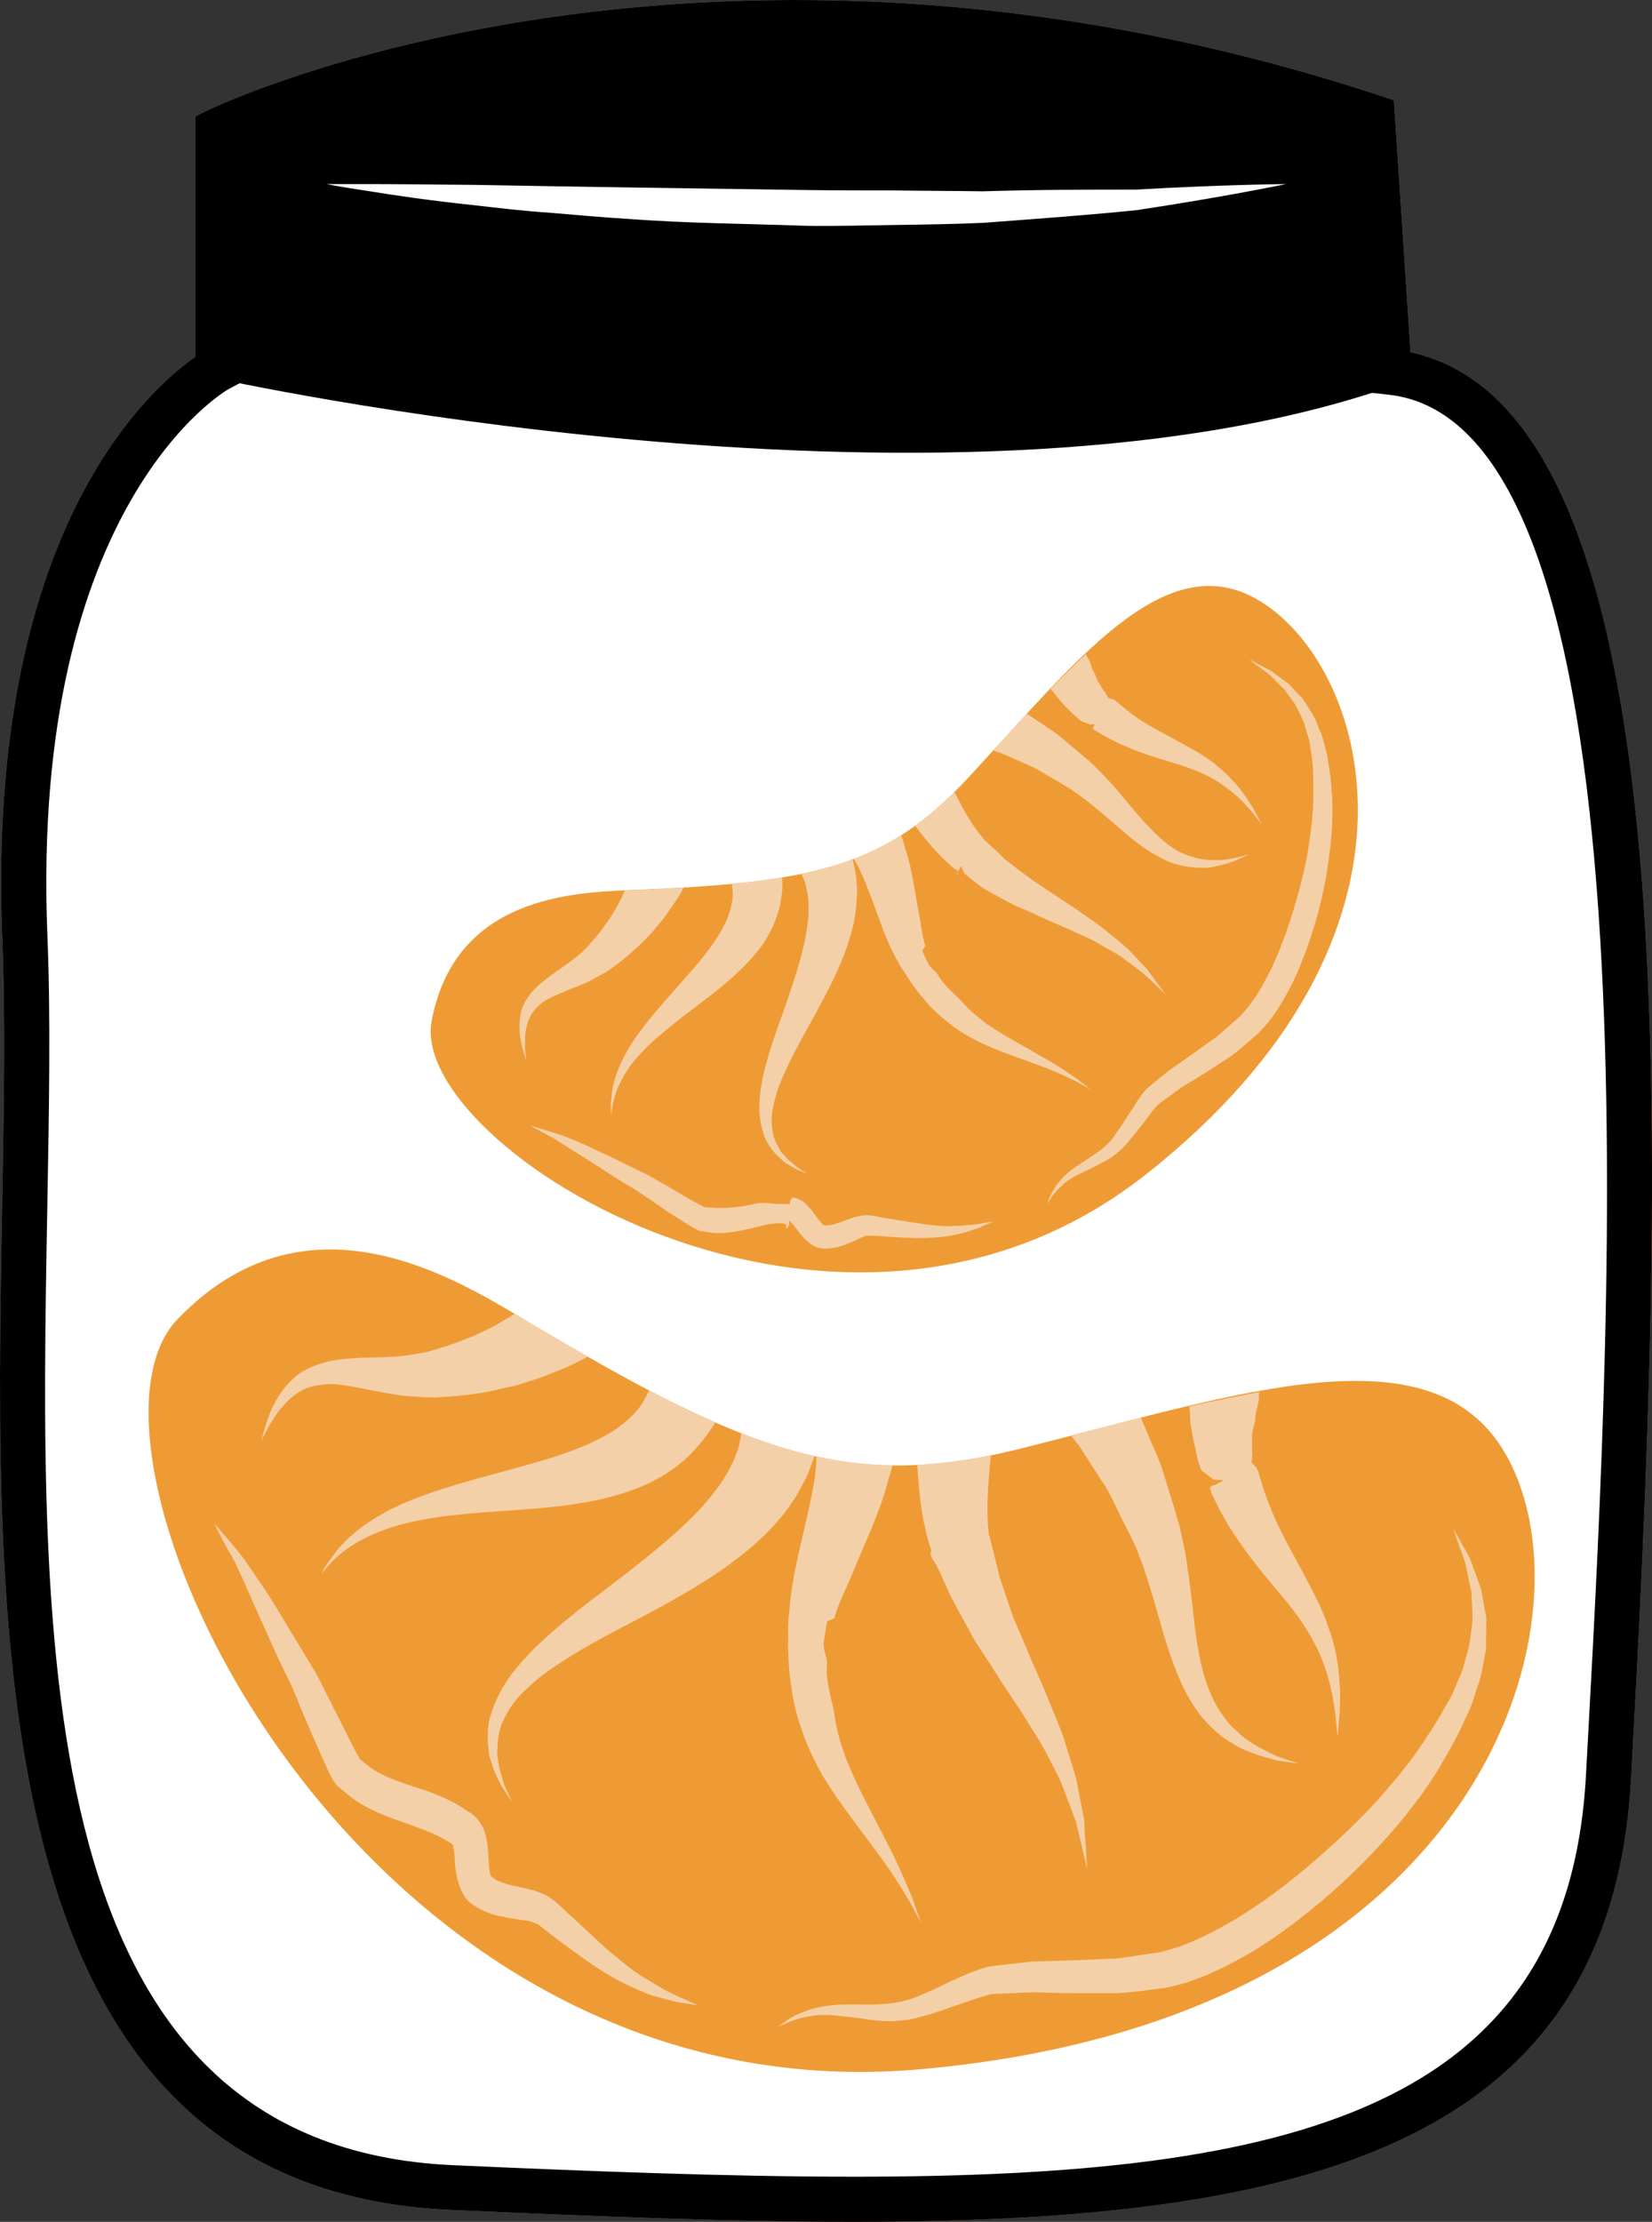 <?xml version="1.0" encoding="UTF-8" standalone="no"?>
<svg
   xmlns:dc="http://purl.org/dc/elements/1.1/"
   xmlns:cc="http://creativecommons.org/ns#"
   xmlns:rdf="http://www.w3.org/1999/02/22-rdf-syntax-ns#"
   xmlns:svg="http://www.w3.org/2000/svg"
   xmlns="http://www.w3.org/2000/svg"
   id="svg60"
   viewBox="0 0 3878.138 5215"
   style="clip-rule:evenodd;fill-rule:evenodd;image-rendering:optimizeQuality;shape-rendering:geometricPrecision;text-rendering:geometricPrecision"
   version="1.1"
   height="52.15mm"
   width="38.781mm"
   xml:space="preserve"><rect x="0" y="0" width="3878.138" height="5215" fill="#333333" stroke="none"/>
 <defs
   id="defs4">
  <style
   id="style2"
   type="text/css">
   <![CDATA[
    .fil3 {fill:black;fill-rule:nonzero}
    .fil1 {fill:#BA855A;fill-rule:nonzero}
    .fil0 {fill:#DDC8B1;fill-rule:nonzero}
    .fil4 {fill:#EF9B35;fill-rule:nonzero}
    .fil5 {fill:#F4D0A8;fill-rule:nonzero}
    .fil2 {fill:white;fill-rule:nonzero}
   ]]>
  </style>
 </defs>
 <g
   transform="translate(-8641.849,-12073)"
   id="Vrstva_x0020_1">
  <path
   style="fill:#ddc8b1;fill-rule:nonzero"
   id="path7"
   d="m 11903,12946 c 714,70 571,2246 515,3296 -56,1050 -1127,1035 -2714,966 -1274,-56 -971,-1876 -1013,-2939 -42,-1064 445,-1330 445,-1330 v -560 c 0,0 1146,-549 2718,-31 z"
   class="fil0" />
  <path
   style="fill:#ba855a;fill-rule:nonzero"
   id="path9"
   d="m 9207,12413 v 558 l -28,15 c -5,2 -466,268 -426,1280 8,193 4,408 0,635 -19,1036 -40,2210 953,2254 313,14 644,27 940,27 1030,0 1677,-158 1719,-943 l 6,-110 c 54,-996 166,-3068 -473,-3130 l -45,-5 -40,-607 c -432,-138 -870,-209 -1304,-209 -699,0 -1181,184 -1302,235 z m 1439,4875 c -298,0 -630,-14 -945,-28 -1096,-48 -1073,-1330 -1054,-2360 4,-226 8,-440 0,-629 -37,-951 345,-1285 454,-1361 v -564 l 30,-15 c 22,-10 546,-258 1378,-258 456,0 918,75 1371,224 l 34,11 39,592 c 637,134 605,1736 524,3235 l -6,110 c -46,865 -763,1043 -1825,1043 z"
   class="fil1" />
  <path
   style="fill:#ffffff;fill-rule:nonzero"
   id="path11"
   d="m 11903,12946 c 714,70 571,2246 515,3296 -56,1050 -1127,1035 -2714,966 -1274,-56 -935,-1876 -977,-2939 -42,-1064 480,-1330 480,-1330 v -560 c 0,0 1110,-549 2683,-31 z"
   class="fil2" />
  <path
   style="fill:#000000;fill-rule:nonzero"
   id="path13"
   d="m 11893,12985 c -1043,353 -2749,-25 -2749,-25 l 12,-581 c 0,0 1131,-549 2703,-31 z"
   class="fil3" />
  <path
   style="fill:#ffffff;fill-rule:nonzero"
   id="path15"
   d="m 9408,12505 c 0,0 36,0 97,0 62,0 150,1 256,2 212,4 493,8 775,12 70,1 140,1 209,1 70,1 138,1 204,2 131,-4 254,-4 360,-4 210,-12 352,-13 352,-13 0,0 -138,29 -349,61 -105,11 -229,20 -362,30 -66,3 -134,4 -204,5 -70,1 -141,3 -211,2 -142,-5 -283,-6 -416,-16 -66,-4 -130,-10 -190,-15 -61,-4 -118,-11 -171,-17 -105,-11 -193,-24 -254,-34 -61,-9 -96,-16 -96,-16 z"
   class="fil2" />
  <path
   style="fill:#000000;fill-rule:nonzero"
   id="path17"
   d="m 9207,12413 v 558 l -28,15 c -5,2 -466,268 -426,1280 8,193 4,408 0,635 -19,1036 -40,2210 953,2254 313,14 644,27 940,27 1030,0 1677,-158 1719,-943 l 6,-110 c 54,-996 166,-3068 -473,-3130 l -45,-5 -40,-607 c -432,-138 -870,-209 -1304,-209 -699,0 -1181,184 -1302,235 z m 1439,4875 c -298,0 -630,-14 -945,-28 -1096,-48 -1073,-1330 -1054,-2360 4,-226 8,-440 0,-629 -37,-951 345,-1285 454,-1361 v -564 l 30,-15 c 22,-10 546,-258 1378,-258 456,0 918,75 1371,224 l 34,11 39,592 c 637,134 605,1736 524,3235 l -6,110 c -46,865 -763,1043 -1825,1043 z"
   class="fil3" />
  <path
   style="fill:#ef9b35;fill-rule:nonzero"
   id="path19"
   d="m 9869,15168 c -168,-100 -512,-310 -811,2 -299,312 418,1876 1742,1760 1324,-117 1588,-1050 1382,-1434 -168,-314 -627,-153 -1140,-24 -403,101 -633,19 -1173,-304 z"
   class="fil4" />
  <path
   style="fill:#f4d0a8;fill-rule:nonzero"
   id="path21"
   d="m 11434,15374 c 2,14 1,28 3,42 3,16 5,34 10,52 4,18 7,37 15,56 l 29,22 21,1 1,1 -18,10 -10,3 -3,5 4,12 c 13,28 33,67 53,96 40,62 87,114 126,162 19,24 37,48 51,73 14,24 26,48 34,72 9,23 14,46 19,67 3,20 7,38 8,53 3,31 5,48 5,48 0,0 1,-17 4,-48 2,-15 1,-34 2,-56 -2,-22 -2,-47 -7,-74 -4,-27 -12,-56 -23,-85 -10,-30 -25,-60 -40,-89 -31,-60 -66,-118 -91,-178 -13,-31 -21,-56 -31,-91 l -4,-9 -11,-12 -10,-9 h 1 l 8,8 2,-20 c -2,-13 0,-28 -1,-42 0,-14 7,-28 8,-43 0,-15 7,-30 8,-44 0,-6 0,-11 1,-17 -47,10 -110,21 -164,34 z"
   class="fil5" />
  <path
   style="fill:#f4d0a8;fill-rule:nonzero"
   id="path23"
   d="m 11175,15466 c 17,27 35,55 54,84 20,28 33,62 50,95 9,17 17,33 25,50 7,14 15,37 21,53 12,34 23,72 34,110 11,38 21,76 35,113 13,36 28,72 48,102 19,32 44,56 67,75 12,9 25,16 37,24 12,6 24,11 35,15 22,9 42,13 58,18 32,5 51,7 51,7 0,0 -18,-6 -49,-16 -15,-8 -33,-15 -52,-27 -10,-6 -20,-12 -30,-20 -9,-9 -19,-17 -29,-27 -17,-21 -35,-45 -46,-74 -13,-29 -22,-62 -28,-97 -7,-35 -11,-73 -15,-112 -5,-40 -10,-79 -17,-123 -5,-22 -8,-38 -13,-61 -6,-20 -12,-40 -18,-60 -13,-39 -22,-79 -39,-115 -12,-27 -23,-54 -34,-80 -54,14 -108,28 -164,42 6,8 12,16 19,24 z"
   class="fil5" />
  <path
   style="fill:#f4d0a8;fill-rule:nonzero"
   id="path25"
   d="m 10873,15818 c 18,35 39,72 58,107 21,32 42,64 62,96 20,30 41,61 59,90 18,29 37,58 51,86 14,28 29,54 38,81 10,26 19,50 27,72 5,22 10,42 14,58 7,33 12,51 12,51 0,0 -2,-19 -3,-52 -2,-17 -3,-38 -4,-62 -4,-23 -10,-49 -15,-78 -5,-29 -16,-59 -26,-91 -9,-33 -23,-65 -37,-99 -13,-34 -28,-67 -43,-101 -15,-35 -29,-69 -44,-103 -12,-34 -23,-67 -34,-100 -4,-18 -9,-36 -13,-54 l -7,-27 -3,-13 -4,-6 h -2 v -1 c -1,-3 3,4 3,3 l 1,-1 v -3 c -7,-55 -1,-118 4,-174 1,-3 1,-5 1,-8 -61,12 -118,19 -173,22 4,56 8,124 33,201 l -1,4 -1,3 1,5 h 1 v 1 l 2,6 8,12 12,24 c 7,17 16,34 23,51 z"
   class="fil5" />
  <path
   style="fill:#f4d0a8;fill-rule:nonzero"
   id="path27"
   d="m 10581,15894 3,-16 c 0,0 16,-5 17,-8 9,-35 28,-69 42,-104 28,-69 62,-138 81,-208 4,-16 10,-31 13,-46 -60,-1 -118,-7 -178,-21 -1,10 -1,19 -2,29 -5,54 -23,122 -41,202 -9,40 -17,83 -21,129 l -2,20 -1,16 v 31 c -1,20 1,47 2,69 2,23 6,46 9,68 5,23 9,45 17,66 13,43 32,82 52,118 42,69 87,124 123,174 37,49 64,92 82,123 17,31 27,50 27,50 0,0 -7,-20 -19,-54 -14,-34 -34,-83 -63,-138 -28,-56 -64,-119 -92,-188 -13,-34 -24,-70 -29,-107 -6,-37 -21,-78 -18,-116 3,-19 -11,-37 -7,-59 z"
   class="fil5" />
  <path
   style="fill:#f4d0a8;fill-rule:nonzero"
   id="path29"
   d="m 9801,16227 c 4,10 9,19 13,28 8,17 18,28 22,36 6,8 9,13 9,13 0,0 -3,-5 -7,-14 -3,-9 -11,-21 -16,-39 -2,-9 -6,-18 -8,-29 -2,-11 -4,-22 -5,-34 1,-24 2,-52 15,-78 12,-26 30,-52 55,-74 24,-23 52,-44 84,-64 61,-40 133,-76 205,-114 72,-39 145,-80 211,-132 33,-26 65,-54 92,-87 14,-15 26,-34 38,-51 10,-19 21,-36 29,-55 6,-14 11,-29 16,-43 -56,-12 -113,-30 -172,-53 -1,8 -3,18 -5,28 -2,11 -8,22 -12,34 -6,11 -10,24 -19,36 -14,25 -35,51 -58,77 -48,52 -110,102 -173,152 -65,50 -132,98 -191,152 -29,26 -57,55 -80,85 -23,30 -40,64 -50,97 -11,33 -7,66 -4,93 3,13 8,25 11,36 z"
   class="fil5" />
  <path
   style="fill:#f4d0a8;fill-rule:nonzero"
   id="path31"
   d="m 10166,15336 c -6,12 -12,24 -20,36 -13,19 -32,36 -55,53 -47,33 -112,57 -179,77 -137,40 -286,71 -384,131 -50,29 -85,64 -104,91 -11,13 -17,25 -22,32 -4,8 -7,12 -7,12 0,0 3,-4 9,-10 6,-7 14,-17 26,-28 23,-22 61,-47 111,-65 25,-10 52,-17 82,-23 30,-6 61,-11 95,-14 66,-7 138,-10 212,-17 74,-8 151,-20 225,-52 37,-17 73,-39 103,-68 25,-25 47,-52 63,-80 -49,-21 -101,-46 -155,-75 z"
   class="fil5" />
  <path
   style="fill:#f4d0a8;fill-rule:nonzero"
   id="path33"
   d="m 9869,15168 c -6,-3 -12,-7 -19,-11 -14,9 -30,17 -45,27 -23,11 -47,24 -73,33 -26,11 -53,19 -80,27 -9,3 -29,6 -40,8 -13,2 -26,4 -40,5 -28,2 -57,2 -86,3 -29,2 -58,3 -86,12 -28,8 -54,21 -72,39 -19,18 -32,37 -41,55 -10,17 -15,34 -20,47 -8,27 -12,42 -12,42 0,0 7,-14 20,-38 8,-11 15,-26 27,-39 12,-14 26,-29 44,-39 17,-11 39,-15 61,-17 23,-2 48,3 75,8 26,5 55,11 86,16 15,3 31,4 49,5 18,2 28,2 48,2 32,-2 64,-4 95,-9 32,-4 62,-13 93,-19 29,-10 58,-17 84,-29 27,-10 52,-21 74,-33 4,-2 7,-4 11,-6 -48,-27 -99,-57 -153,-89 z"
   class="fil5" />
  <path
   style="fill:#f4d0a8;fill-rule:nonzero"
   id="path35"
   d="m 9145,15649 c 0,0 18,20 48,56 16,18 32,42 51,70 19,27 40,59 60,94 21,35 44,72 68,112 6,10 11,18 18,31 6,11 11,23 17,34 11,22 22,44 34,67 11,23 23,46 34,68 l 9,16 c 2,4 2,3 2,3 0,0 0,2 -1,1 l 31,24 c 33,22 81,36 132,53 26,10 53,21 78,37 l 18,12 5,3 2,2 h 1 l 4,4 1,1 4,3 c 1,1 5,7 7,10 11,16 12,24 15,35 2,9 3,17 4,25 2,30 3,57 7,65 0,1 2,3 -2,0 l 15,11 c 4,1 7,2 10,4 3,1 10,3 14,5 21,6 44,9 70,17 l 20,8 c 8,4 16,10 23,15 8,7 17,15 25,23 34,31 65,60 94,87 30,25 57,48 83,65 14,8 26,16 38,23 12,7 23,13 33,18 20,10 37,16 48,22 11,5 17,7 17,7 0,0 -6,-1 -18,-3 -12,-2 -31,-3 -53,-10 -11,-3 -23,-6 -37,-10 -13,-4 -27,-11 -42,-17 -30,-13 -63,-31 -97,-54 -33,-23 -68,-48 -104,-76 -9,-7 -18,-14 -27,-21 -3,-1 -5,-2 -8,-3 l -12,-4 c -20,-3 -44,-6 -71,-12 -7,-2 -13,-3 -21,-6 -8,-3 -16,-7 -25,-11 l -16,-10 c -14,-10 -19,-19 -25,-30 -18,-40 -15,-69 -18,-93 -1,-5 -2,-11 -3,-15 0,-2 -3,-8 0,-2 0,0 3,3 2,1 l -4,-3 -1,-1 c -1,-1 8,6 4,3 h -1 l -1,-1 -4,-3 -15,-9 c -19,-11 -41,-20 -64,-28 -46,-18 -100,-31 -153,-69 l -30,-25 c -6,-4 -9,-10 -13,-15 -3,-5 -7,-12 -8,-14 l -9,-19 c -11,-25 -22,-49 -32,-72 -10,-24 -20,-47 -30,-70 -4,-11 -8,-22 -13,-32 -3,-9 -9,-21 -14,-31 -21,-43 -40,-84 -56,-121 -17,-37 -32,-71 -45,-101 -14,-30 -25,-57 -38,-77 -23,-42 -35,-67 -35,-67 z"
   class="fil5" />
  <path
   style="fill:#f4d0a8;fill-rule:nonzero"
   id="path37"
   d="m 10466,16831 c 0,0 8,-5 22,-15 13,-10 36,-21 68,-30 31,-8 70,-9 113,-8 44,0 88,-1 136,-23 25,-10 48,-22 74,-34 13,-6 27,-12 41,-18 16,-5 32,-13 50,-15 31,-4 62,-7 94,-11 32,-1 66,-2 100,-3 32,-1 65,-3 99,-4 32,-4 64,-10 97,-14 3,-1 10,-1 10,-2 l 13,-4 25,-7 c 15,-6 29,-11 44,-18 31,-14 61,-30 91,-48 59,-36 116,-78 169,-123 53,-45 104,-92 150,-141 45,-49 87,-99 120,-149 18,-27 35,-53 48,-77 7,-13 15,-25 21,-37 5,-13 11,-26 16,-38 6,-12 10,-24 13,-37 3,-12 7,-24 10,-36 4,-23 7,-46 9,-68 -1,-22 -2,-43 -3,-62 -4,-19 -8,-36 -11,-52 -3,-16 -8,-30 -12,-41 -5,-12 -8,-22 -11,-30 -6,-17 -9,-26 -9,-26 0,0 4,8 13,23 4,8 9,17 16,28 6,11 13,24 18,40 6,16 12,34 19,53 4,20 7,42 12,65 0,24 0,50 -1,78 -3,13 -5,27 -8,41 -2,14 -6,28 -11,42 -5,14 -9,28 -14,43 -5,14 -13,28 -19,42 -13,30 -28,56 -44,84 -33,59 -74,114 -120,168 -46,53 -97,105 -152,153 -56,48 -115,94 -179,133 -32,19 -66,37 -100,52 -17,8 -37,14 -55,21 l -25,7 -13,3 c -8,2 -10,2 -15,3 -37,5 -73,10 -108,12 -35,0 -70,0 -103,0 -33,0 -64,-1 -95,-2 -32,1 -63,3 -94,4 -11,0 -23,6 -36,9 -14,5 -27,9 -41,14 -27,9 -55,20 -81,27 -13,3 -24,7 -39,10 -14,2 -27,3 -40,4 -26,0 -49,-2 -71,-6 -43,-5 -79,-11 -109,-8 -29,4 -53,10 -68,18 -16,6 -24,10 -24,10 z"
   class="fil5" />
  <path
   style="fill:#ef9b35;fill-rule:nonzero"
   id="path39"
   d="m 10125,14162 c -136,6 -415,14 -470,308 -55,295 952,929 1675,361 723,-568 522,-1209 258,-1354 -216,-118 -421,149 -670,418 -195,211 -359,250 -793,267 z"
   class="fil4" />
  <path
   style="fill:#f4d0a8;fill-rule:nonzero"
   id="path41"
   d="m 11108,13690 c 7,7 12,15 19,23 7,8 15,18 25,27 9,9 18,18 29,26 l 21,8 8,-2 1,1 -2,6 -2,3 1,2 7,5 c 19,11 45,26 68,35 47,21 93,33 134,46 20,7 40,14 57,23 17,8 33,18 47,29 14,10 26,21 37,31 9,11 18,20 25,28 13,17 20,26 20,26 0,0 -5,-11 -15,-29 -5,-10 -13,-21 -21,-34 -9,-12 -18,-26 -32,-39 -12,-15 -28,-28 -45,-42 -17,-13 -37,-25 -57,-36 -40,-23 -83,-43 -120,-68 -19,-13 -33,-25 -52,-41 l -6,-4 -10,-2 h -8 v 0 h 7 l -7,-13 c -6,-6 -11,-16 -16,-24 -6,-8 -7,-19 -13,-28 -5,-9 -6,-20 -12,-29 -2,-3 -3,-6 -5,-10 -24,23 -56,54 -83,82 z"
   class="fil5" />
  <path
   style="fill:#f4d0a8;fill-rule:nonzero"
   id="path43"
   d="m 10993,13841 c 20,9 42,18 63,28 23,9 43,24 66,36 11,7 22,13 33,20 9,6 22,15 32,23 20,15 41,33 61,50 21,18 41,36 63,53 21,16 44,30 67,41 23,11 46,15 67,17 11,1 21,0 30,1 10,-1 18,-3 26,-5 16,-3 30,-8 41,-12 20,-9 32,-15 32,-15 0,0 -12,4 -35,9 -11,2 -24,5 -40,5 -8,-1 -16,0 -25,-1 -8,-1 -17,-2 -27,-5 -18,-5 -37,-12 -55,-25 -18,-12 -35,-28 -52,-46 -17,-17 -34,-38 -52,-59 -17,-21 -35,-42 -56,-64 -11,-11 -18,-19 -31,-31 -11,-9 -22,-18 -32,-27 -23,-18 -43,-38 -66,-52 -18,-12 -34,-23 -51,-34 -25,28 -52,57 -78,86 6,3 13,5 19,7 z"
   class="fil5" />
  <path
   style="fill:#f4d0a8;fill-rule:nonzero"
   id="path45"
   d="m 10952,14159 c 24,14 49,27 74,40 24,10 48,21 72,32 23,10 47,20 68,30 22,10 44,19 62,31 19,11 38,20 53,32 16,12 30,22 43,32 12,11 22,20 30,28 17,16 26,25 26,25 0,0 -8,-10 -22,-29 -7,-10 -15,-21 -25,-34 -11,-12 -24,-25 -38,-40 -14,-15 -32,-28 -50,-43 -17,-15 -38,-29 -58,-43 -21,-15 -42,-28 -64,-43 -21,-14 -43,-28 -64,-43 -20,-15 -39,-29 -58,-44 -9,-9 -18,-18 -28,-27 l -14,-13 -7,-6 -3,-4 v -1 h -1 c -2,-1 3,3 2,2 v 0 l -1,-2 c -26,-29 -46,-67 -64,-102 -1,-1 -2,-3 -3,-5 -30,30 -61,56 -92,79 24,31 52,68 96,104 l 4,-1 v 5 l -1,8 -2,-1 11,-20 3,7 5,10 15,13 c 10,7 20,16 31,23 z"
   class="fil5" />
  <path
   style="fill:#f4d0a8;fill-rule:nonzero"
   id="path47"
   d="m 10811,14314 -4,-10 c 0,0 7,-9 7,-12 -8,-23 -10,-50 -15,-76 -10,-51 -16,-104 -32,-151 -3,-11 -6,-22 -10,-32 -35,23 -71,41 -111,56 3,5 7,11 10,17 17,33 33,79 53,133 9,26 21,54 36,83 l 7,12 5,9 12,18 c 7,12 18,27 27,39 10,13 21,25 31,37 12,10 22,22 35,31 24,21 50,36 75,49 50,24 97,39 137,54 40,14 71,29 94,40 22,12 34,19 34,19 0,0 -11,-9 -31,-24 -21,-15 -51,-35 -89,-56 -37,-22 -82,-45 -124,-74 -20,-15 -41,-32 -57,-51 -18,-19 -42,-38 -55,-60 -5,-12 -20,-18 -26,-32 z"
   class="fil5" />
  <path
   style="fill:#f4d0a8;fill-rule:nonzero"
   id="path49"
   d="m 10485,14802 c 7,4 13,8 19,11 10,7 20,9 26,12 7,3 10,5 10,5 0,0 -3,-2 -9,-6 -6,-4 -15,-8 -24,-17 -5,-4 -10,-8 -16,-13 -5,-6 -10,-11 -16,-18 -8,-14 -18,-31 -20,-51 -3,-20 -2,-41 4,-64 5,-22 13,-45 24,-68 20,-47 48,-94 75,-144 27,-50 54,-101 73,-156 9,-28 17,-56 20,-85 2,-15 2,-30 3,-44 -1,-15 -1,-29 -4,-43 -2,-11 -4,-21 -7,-31 -37,14 -77,25 -120,34 3,6 5,12 8,18 3,7 3,16 6,24 1,9 3,18 3,29 1,20 -1,42 -5,66 -8,48 -25,101 -43,154 -18,53 -39,106 -53,160 -7,26 -12,53 -14,80 -2,26 1,52 8,75 6,23 20,41 33,55 6,6 13,11 19,17 z"
   class="fil5" />
  <path
   style="fill:#f4d0a8;fill-rule:nonzero"
   id="path51"
   d="m 10360,14148 c 1,9 2,18 2,28 -1,16 -5,33 -12,51 -15,37 -43,76 -75,113 -63,74 -138,149 -172,221 -18,36 -25,69 -26,92 -2,11 -1,21 -1,27 1,6 1,9 1,9 0,0 0,-3 1,-9 1,-6 2,-15 5,-26 5,-21 17,-50 39,-80 11,-15 24,-29 39,-44 15,-15 32,-29 50,-44 35,-29 76,-58 116,-90 40,-33 80,-68 111,-115 15,-24 27,-51 34,-79 5,-23 8,-47 6,-70 -36,6 -76,11 -118,16 z"
   class="fil5" />
  <path
   style="fill:#f4d0a8;fill-rule:nonzero"
   id="path53"
   d="m 10125,14162 c -6,1 -11,1 -16,1 -5,11 -10,21 -16,33 -9,15 -18,32 -30,47 -10,16 -23,30 -36,45 -4,6 -14,15 -20,21 -6,5 -13,11 -21,17 -16,12 -32,23 -49,35 -16,12 -32,24 -45,39 -13,15 -24,33 -27,50 -4,17 -4,34 -3,47 1,14 4,26 6,35 6,19 9,29 9,29 0,0 -1,-10 -3,-29 1,-10 0,-21 1,-34 2,-12 5,-26 11,-38 6,-13 17,-24 29,-34 13,-9 29,-16 46,-23 17,-8 37,-15 56,-23 10,-5 20,-10 30,-16 11,-6 18,-9 29,-17 18,-13 36,-27 52,-42 17,-14 31,-30 46,-45 13,-17 28,-32 38,-49 12,-16 22,-32 31,-47 1,-3 2,-5 4,-8 -39,3 -79,5 -122,6 z"
   class="fil5" />
  <path
   style="fill:#f4d0a8;fill-rule:nonzero"
   id="path55"
   d="m 9887,14715 c 0,0 18,5 49,15 16,4 34,11 56,20 21,9 45,20 70,32 26,12 53,26 82,40 7,3 13,6 22,11 8,4 15,8 23,13 15,8 30,17 45,26 15,9 30,18 46,26 l 11,6 c 2,2 2,1 2,1 0,0 0,1 0,1 l 27,2 c 27,1 60,-1 96,-10 19,-4 39,1 59,1 h 16 3 2 l 1,-9 4,-4 1,-2 h 3 c 1,0 6,1 8,2 13,5 16,9 22,14 4,5 8,9 12,13 12,17 23,32 28,35 1,1 2,1 -1,1 h 13 c 3,-1 5,-1 7,-1 3,0 7,-2 10,-3 15,-4 29,-11 47,-16 l 15,-3 c 6,-1 13,-1 19,0 8,1 16,2 23,4 31,5 61,10 88,14 26,4 51,7 72,7 11,0 21,-1 31,-1 9,-1 18,-2 25,-2 16,-2 28,-5 37,-6 8,-1 13,-2 13,-2 0,0 -4,2 -12,5 -8,3 -19,10 -34,14 -8,3 -16,5 -26,8 -9,3 -20,4 -31,7 -22,3 -48,5 -76,5 -28,-1 -58,-2 -89,-5 -8,0 -16,-1 -24,-1 -2,0 -3,0 -6,0 l -8,3 c -13,6 -28,13 -46,20 -5,1 -8,3 -14,4 -6,1 -12,3 -18,3 l -13,1 c -12,-1 -19,-4 -27,-8 -26,-17 -34,-35 -45,-47 -3,-3 -5,-6 -7,-8 -2,-1 -5,-3 -2,-1 1,0 4,0 2,0 l -3,-1 -1,1 c -1,0 2,8 0,9 l -5,7 -2,-1 1,-8 -9,-3 c -16,0 -31,1 -48,6 -33,7 -69,19 -114,17 l -26,-4 c -6,0 -9,-2 -13,-4 -4,-2 -9,-4 -10,-5 l -13,-8 c -16,-10 -31,-20 -46,-29 -14,-10 -29,-20 -43,-30 -7,-4 -13,-9 -20,-13 -5,-4 -14,-9 -20,-13 -29,-17 -54,-33 -78,-49 -24,-15 -45,-29 -65,-41 -19,-12 -35,-23 -50,-31 -29,-15 -46,-25 -46,-25 z"
   class="fil5" />
  <path
   style="fill:#f4d0a8;fill-rule:nonzero"
   id="path57"
   d="m 11099,14900 c 0,0 3,-6 7,-17 5,-11 13,-26 28,-43 15,-17 38,-32 63,-48 25,-16 50,-33 69,-65 11,-15 20,-30 31,-47 6,-8 11,-17 17,-26 7,-9 13,-20 23,-28 16,-14 33,-27 50,-41 19,-13 38,-27 57,-40 18,-13 37,-27 56,-40 17,-14 33,-30 51,-45 1,-1 5,-4 5,-5 l 6,-7 12,-14 c 6,-9 13,-17 19,-27 12,-19 23,-40 34,-62 20,-43 37,-89 51,-135 14,-46 26,-92 34,-138 7,-46 13,-90 13,-132 0,-22 0,-44 -1,-63 -1,-10 -1,-20 -3,-29 -1,-10 -3,-19 -4,-28 -1,-9 -4,-18 -7,-26 -2,-9 -5,-17 -7,-25 -7,-15 -14,-30 -21,-43 -9,-13 -18,-24 -25,-35 -10,-9 -19,-18 -26,-26 -8,-8 -16,-14 -23,-19 -7,-5 -13,-10 -18,-13 -10,-8 -15,-12 -15,-12 0,0 6,3 17,9 5,3 12,6 19,10 9,4 18,9 26,16 10,7 20,15 31,23 10,11 20,22 32,34 9,14 19,29 28,45 4,9 7,18 11,27 4,9 8,18 10,28 3,10 5,20 8,30 2,11 3,21 5,32 4,23 5,43 7,66 2,46 0,94 -7,142 -6,48 -16,98 -30,147 -14,48 -31,97 -53,144 -11,23 -24,46 -38,68 -7,11 -16,22 -24,33 l -12,13 -6,7 c -4,5 -5,5 -8,7 -19,17 -38,34 -58,49 -20,13 -40,26 -60,39 -19,12 -37,23 -56,34 -18,13 -35,26 -52,38 -7,5 -12,12 -18,19 -6,8 -12,16 -18,24 -12,15 -25,32 -37,46 -6,7 -11,13 -19,21 -7,6 -14,11 -21,17 -15,9 -30,17 -44,24 -27,13 -50,23 -66,36 -15,13 -27,26 -33,36 -6,9 -10,15 -10,15 z"
   class="fil5" />
 </g>
</svg>